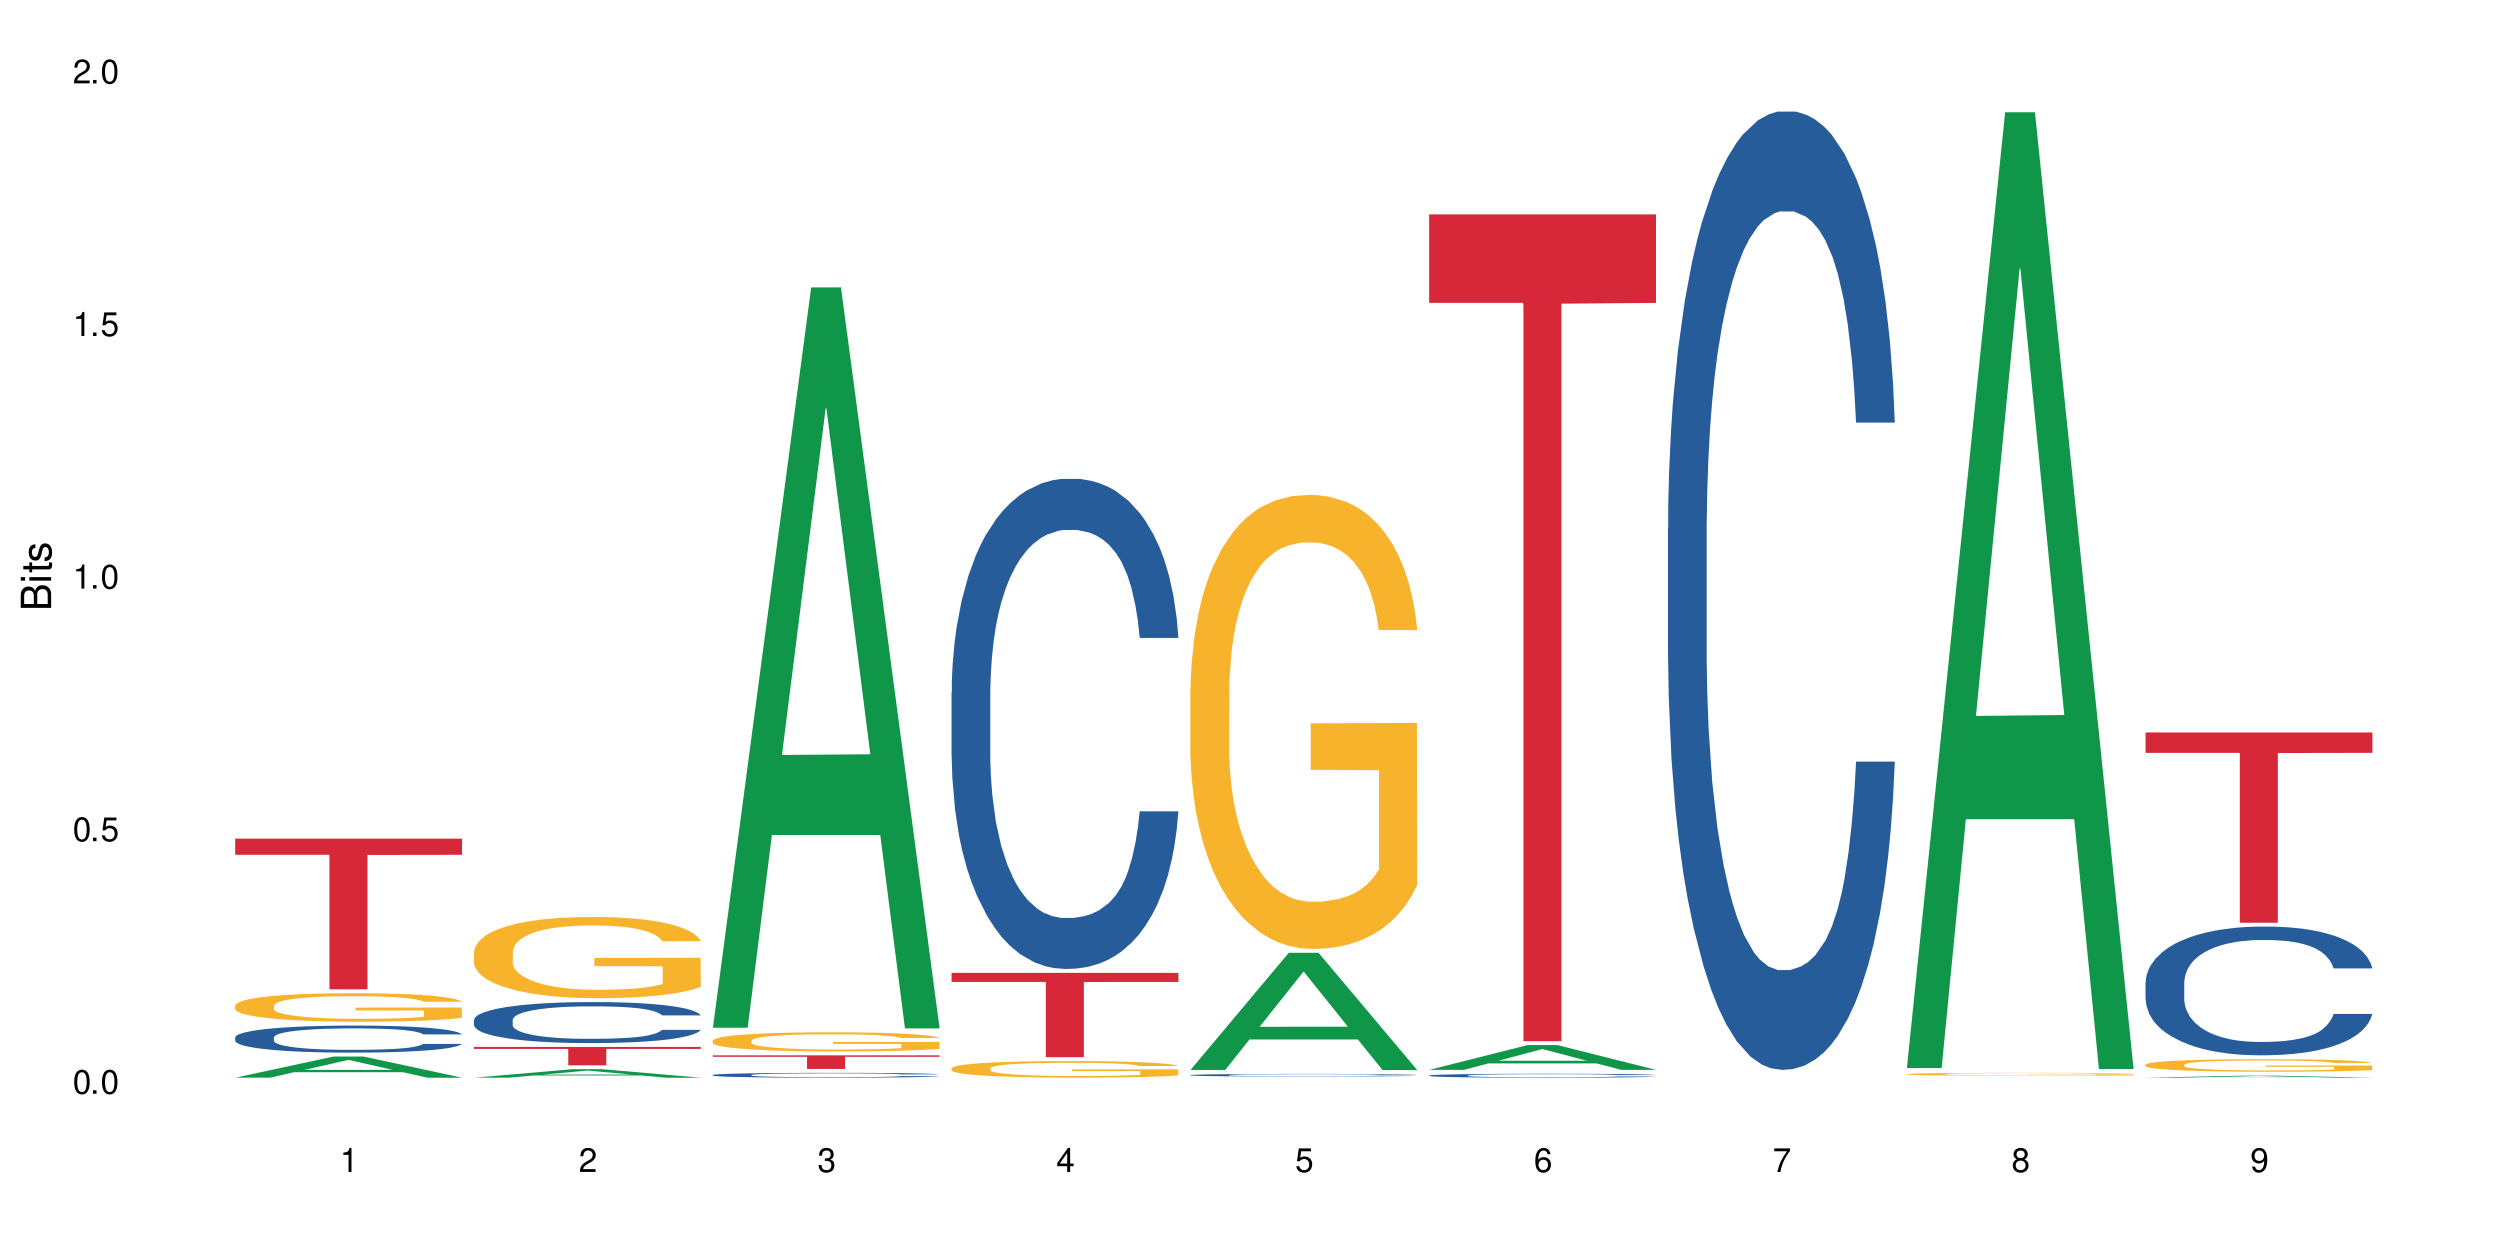 <?xml version="1.0" encoding="UTF-8"?>
<svg xmlns="http://www.w3.org/2000/svg" xmlns:xlink="http://www.w3.org/1999/xlink" width="720" height="360" viewBox="0 0 720 360">
<defs>
<g>
<g id="glyph-0-0">
</g>
<g id="glyph-0-1">
<path d="M 2.641 -6.938 C 2 -6.938 1.422 -6.656 1.078 -6.172 C 0.641 -5.562 0.406 -4.641 0.406 -3.359 C 0.406 -1.016 1.188 0.219 2.641 0.219 C 4.078 0.219 4.859 -1.016 4.859 -3.297 C 4.859 -4.641 4.656 -5.547 4.203 -6.172 C 3.844 -6.656 3.281 -6.938 2.641 -6.938 Z M 2.641 -6.188 C 3.547 -6.188 4 -5.25 4 -3.375 C 4 -1.406 3.562 -0.484 2.625 -0.484 C 1.734 -0.484 1.281 -1.438 1.281 -3.344 C 1.281 -5.25 1.734 -6.188 2.641 -6.188 Z M 2.641 -6.188 "/>
</g>
<g id="glyph-0-2">
<path d="M 1.828 -1 L 0.828 -1 L 0.828 0 L 1.828 0 Z M 1.828 -1 "/>
</g>
<g id="glyph-0-3">
<path d="M 4.562 -6.797 L 1.062 -6.797 L 0.547 -3.094 L 1.328 -3.094 C 1.719 -3.562 2.047 -3.734 2.578 -3.734 C 3.484 -3.734 4.062 -3.109 4.062 -2.094 C 4.062 -1.125 3.484 -0.531 2.578 -0.531 C 1.828 -0.531 1.375 -0.906 1.188 -1.672 L 0.328 -1.672 C 0.453 -1.109 0.547 -0.844 0.75 -0.594 C 1.125 -0.078 1.828 0.219 2.594 0.219 C 3.969 0.219 4.922 -0.781 4.922 -2.219 C 4.922 -3.562 4.031 -4.484 2.719 -4.484 C 2.25 -4.484 1.859 -4.359 1.469 -4.062 L 1.734 -5.969 L 4.562 -5.969 Z M 4.562 -6.797 "/>
</g>
<g id="glyph-0-4">
<path d="M 2.484 -4.938 L 2.484 0 L 3.328 0 L 3.328 -6.938 L 2.766 -6.938 C 2.469 -5.875 2.281 -5.734 0.984 -5.562 L 0.984 -4.938 Z M 2.484 -4.938 "/>
</g>
<g id="glyph-0-5">
<path d="M 4.859 -0.828 L 1.281 -0.828 C 1.359 -1.406 1.672 -1.781 2.5 -2.281 L 3.469 -2.828 C 4.406 -3.344 4.906 -4.062 4.906 -4.906 C 4.906 -5.484 4.672 -6.031 4.266 -6.406 C 3.859 -6.766 3.375 -6.938 2.719 -6.938 C 1.859 -6.938 1.219 -6.625 0.844 -6.031 C 0.609 -5.672 0.5 -5.234 0.484 -4.531 L 1.328 -4.531 C 1.359 -5.016 1.406 -5.281 1.531 -5.516 C 1.75 -5.938 2.188 -6.203 2.703 -6.203 C 3.469 -6.203 4.031 -5.641 4.031 -4.891 C 4.031 -4.344 3.719 -3.859 3.125 -3.516 L 2.234 -3 C 0.812 -2.172 0.406 -1.531 0.328 -0.016 L 4.859 -0.016 Z M 4.859 -0.828 "/>
</g>
<g id="glyph-0-6">
<path d="M 2.125 -3.188 L 2.578 -3.188 C 3.5 -3.188 3.984 -2.766 3.984 -1.922 C 3.984 -1.062 3.469 -0.531 2.594 -0.531 C 1.656 -0.531 1.203 -1 1.156 -2.016 L 0.312 -2.016 C 0.344 -1.453 0.438 -1.094 0.609 -0.781 C 0.953 -0.109 1.625 0.219 2.547 0.219 C 3.953 0.219 4.859 -0.625 4.859 -1.938 C 4.859 -2.828 4.516 -3.297 3.703 -3.594 C 4.344 -3.844 4.656 -4.328 4.656 -5.031 C 4.656 -6.219 3.875 -6.938 2.578 -6.938 C 1.203 -6.938 0.484 -6.172 0.453 -4.703 L 1.297 -4.703 C 1.312 -5.125 1.344 -5.359 1.453 -5.578 C 1.641 -5.969 2.062 -6.203 2.594 -6.203 C 3.344 -6.203 3.797 -5.75 3.797 -5 C 3.797 -4.516 3.609 -4.219 3.25 -4.047 C 3.016 -3.953 2.703 -3.922 2.125 -3.906 Z M 2.125 -3.188 "/>
</g>
<g id="glyph-0-7">
<path d="M 3.141 -1.672 L 3.141 0 L 3.984 0 L 3.984 -1.672 L 4.984 -1.672 L 4.984 -2.438 L 3.984 -2.438 L 3.984 -6.938 L 3.359 -6.938 L 0.266 -2.578 L 0.266 -1.672 Z M 3.141 -2.438 L 1 -2.438 L 3.141 -5.5 Z M 3.141 -2.438 "/>
</g>
<g id="glyph-0-8">
<path d="M 4.781 -5.125 C 4.609 -6.266 3.891 -6.938 2.844 -6.938 C 2.094 -6.938 1.422 -6.578 1.031 -5.953 C 0.594 -5.266 0.406 -4.422 0.406 -3.172 C 0.406 -2 0.578 -1.25 0.984 -0.641 C 1.359 -0.078 1.953 0.219 2.703 0.219 C 3.984 0.219 4.922 -0.75 4.922 -2.094 C 4.922 -3.375 4.062 -4.281 2.844 -4.281 C 2.172 -4.281 1.641 -4.031 1.281 -3.516 C 1.281 -5.234 1.828 -6.188 2.797 -6.188 C 3.391 -6.188 3.797 -5.797 3.938 -5.125 Z M 2.734 -3.531 C 3.547 -3.531 4.062 -2.953 4.062 -2.031 C 4.062 -1.156 3.484 -0.531 2.703 -0.531 C 1.922 -0.531 1.328 -1.188 1.328 -2.078 C 1.328 -2.938 1.906 -3.531 2.734 -3.531 Z M 2.734 -3.531 "/>
</g>
<g id="glyph-0-9">
<path d="M 4.984 -6.797 L 0.438 -6.797 L 0.438 -5.969 L 4.109 -5.969 C 2.5 -3.656 1.828 -2.234 1.328 0 L 2.219 0 C 2.594 -2.172 3.453 -4.047 4.984 -6.094 Z M 4.984 -6.797 "/>
</g>
<g id="glyph-0-10">
<path d="M 3.75 -3.656 C 4.469 -4.094 4.688 -4.438 4.688 -5.078 C 4.688 -6.172 3.844 -6.938 2.641 -6.938 C 1.438 -6.938 0.594 -6.172 0.594 -5.094 C 0.594 -4.438 0.812 -4.094 1.516 -3.656 C 0.734 -3.266 0.359 -2.703 0.359 -1.922 C 0.359 -0.656 1.281 0.219 2.641 0.219 C 3.984 0.219 4.922 -0.656 4.922 -1.922 C 4.922 -2.703 4.531 -3.266 3.75 -3.656 Z M 2.641 -6.188 C 3.359 -6.188 3.812 -5.75 3.812 -5.062 C 3.812 -4.406 3.344 -3.984 2.641 -3.984 C 1.922 -3.984 1.453 -4.406 1.453 -5.078 C 1.453 -5.75 1.922 -6.188 2.641 -6.188 Z M 2.641 -3.266 C 3.484 -3.266 4.062 -2.719 4.062 -1.906 C 4.062 -1.078 3.484 -0.531 2.625 -0.531 C 1.797 -0.531 1.219 -1.094 1.219 -1.906 C 1.219 -2.719 1.781 -3.266 2.641 -3.266 Z M 2.641 -3.266 "/>
</g>
<g id="glyph-0-11">
<path d="M 0.516 -1.578 C 0.672 -0.453 1.406 0.219 2.438 0.219 C 3.188 0.219 3.859 -0.141 4.266 -0.766 C 4.688 -1.453 4.891 -2.297 4.891 -3.547 C 4.891 -4.719 4.703 -5.453 4.312 -6.078 C 3.938 -6.641 3.344 -6.938 2.594 -6.938 C 1.297 -6.938 0.359 -5.969 0.359 -4.625 C 0.359 -3.344 1.234 -2.453 2.453 -2.453 C 3.094 -2.453 3.578 -2.672 4.016 -3.203 C 4 -1.484 3.469 -0.531 2.5 -0.531 C 1.906 -0.531 1.484 -0.906 1.359 -1.578 Z M 2.578 -6.203 C 3.375 -6.203 3.969 -5.531 3.969 -4.641 C 3.969 -3.797 3.391 -3.188 2.547 -3.188 C 1.734 -3.188 1.234 -3.766 1.234 -4.688 C 1.234 -5.562 1.797 -6.203 2.578 -6.203 Z M 2.578 -6.203 "/>
</g>
<g id="glyph-1-0">
</g>
<g id="glyph-1-1">
<path d="M 0 -0.953 L 0 -4.891 C 0 -5.719 -0.234 -6.344 -0.734 -6.797 C -1.188 -7.234 -1.812 -7.469 -2.5 -7.469 C -3.547 -7.469 -4.188 -7 -4.625 -5.875 C -4.984 -6.688 -5.625 -7.094 -6.531 -7.094 C -7.172 -7.094 -7.734 -6.859 -8.141 -6.391 C -8.562 -5.922 -8.75 -5.344 -8.75 -4.5 L -8.75 -0.953 Z M -4.984 -2.062 L -7.766 -2.062 L -7.766 -4.219 C -7.766 -4.844 -7.688 -5.203 -7.453 -5.5 C -7.219 -5.812 -6.859 -5.969 -6.375 -5.969 C -5.891 -5.969 -5.531 -5.812 -5.297 -5.5 C -5.062 -5.203 -4.984 -4.844 -4.984 -4.219 Z M -0.984 -2.062 L -4 -2.062 L -4 -4.781 C -4 -5.766 -3.438 -6.359 -2.484 -6.359 C -1.547 -6.359 -0.984 -5.766 -0.984 -4.781 Z M -0.984 -2.062 "/>
</g>
<g id="glyph-1-2">
<path d="M -6.281 -1.797 L -6.281 -0.797 L 0 -0.797 L 0 -1.797 Z M -8.75 -1.797 L -8.75 -0.797 L -7.484 -0.797 L -7.484 -1.797 Z M -8.75 -1.797 "/>
</g>
<g id="glyph-1-3">
<path d="M -6.281 -3.047 L -6.281 -2.016 L -8.016 -2.016 L -8.016 -1.016 L -6.281 -1.016 L -6.281 -0.172 L -5.469 -0.172 L -5.469 -1.016 L -0.719 -1.016 C -0.078 -1.016 0.281 -1.453 0.281 -2.234 C 0.281 -2.5 0.25 -2.719 0.188 -3.047 L -0.641 -3.047 C -0.609 -2.906 -0.594 -2.766 -0.594 -2.562 C -0.594 -2.141 -0.719 -2.016 -1.156 -2.016 L -5.469 -2.016 L -5.469 -3.047 Z M -6.281 -3.047 "/>
</g>
<g id="glyph-1-4">
<path d="M -4.531 -5.25 C -5.766 -5.25 -6.469 -4.422 -6.469 -2.969 C -6.469 -1.516 -5.719 -0.562 -4.547 -0.562 C -3.562 -0.562 -3.094 -1.062 -2.734 -2.562 L -2.516 -3.484 C -2.344 -4.188 -2.094 -4.469 -1.641 -4.469 C -1.047 -4.469 -0.641 -3.875 -0.641 -3 C -0.641 -2.453 -0.797 -2 -1.062 -1.75 C -1.25 -1.594 -1.422 -1.531 -1.875 -1.469 L -1.875 -0.406 C -0.422 -0.453 0.281 -1.266 0.281 -2.922 C 0.281 -4.5 -0.5 -5.516 -1.719 -5.516 C -2.656 -5.516 -3.172 -4.984 -3.469 -3.734 L -3.703 -2.766 C -3.891 -1.953 -4.156 -1.609 -4.594 -1.609 C -5.188 -1.609 -5.547 -2.125 -5.547 -2.938 C -5.547 -3.75 -5.203 -4.172 -4.531 -4.203 Z M -4.531 -5.25 "/>
</g>
</g>
</defs>
<rect x="-72" y="-36" width="864" height="432" fill="rgb(100%, 100%, 100%)" fill-opacity="1"/>
<path fill-rule="nonzero" fill="rgb(6.275%, 58.824%, 28.235%)" fill-opacity="1" d="M 67.73 310.375 L 67.801 310.367 L 96.07 304.277 L 104.656 304.277 L 133.066 310.379 L 123.082 310.379 L 115.965 308.785 L 84.762 308.785 L 77.781 310.375 L 67.73 310.375 L 87.766 308.125 L 113.102 308.121 L 100.469 305.273 L 100.328 305.27 L 100.188 305.285 L 87.695 308.121 L 87.766 308.125 Z M 67.73 310.375 "/>
<path fill-rule="nonzero" fill="rgb(14.51%, 36.078%, 60%)" fill-opacity="1" d="M 67.73 298.762 L 67.812 298.754 L 67.812 298.582 L 68.051 298.312 L 68.605 297.973 L 69.164 297.738 L 70.598 297.316 L 72.59 296.91 L 74.664 296.598 L 76.176 296.414 L 77.531 296.27 L 80.637 296.008 L 82.629 295.871 L 84.781 295.75 L 87.41 295.629 L 89.324 295.559 L 93.625 295.445 L 96.812 295.395 L 99.281 295.375 L 104.621 295.375 L 107.809 295.402 L 110.117 295.438 L 112.668 295.496 L 114.82 295.559 L 118.562 295.715 L 121.91 295.914 L 123.426 296.027 L 125.816 296.25 L 127.648 296.461 L 128.922 296.648 L 130.355 296.91 L 131.629 297.23 L 132.586 297.594 L 133.066 297.898 L 121.91 297.898 L 121.352 297.617 L 120.715 297.395 L 119.52 297.102 L 118.324 296.898 L 116.652 296.691 L 115.137 296.555 L 113.066 296.422 L 111.234 296.336 L 109.32 296.27 L 107.488 296.227 L 103.984 296.184 L 99.922 296.184 L 98.406 296.199 L 95.297 296.258 L 93.625 296.305 L 91.234 296.406 L 89.562 296.5 L 87.57 296.641 L 86.215 296.762 L 84.543 296.945 L 83.348 297.109 L 81.992 297.344 L 81.195 297.523 L 80.48 297.723 L 79.84 297.957 L 79.363 298.207 L 79.043 298.469 L 78.887 298.727 L 78.887 299.828 L 79.043 300.086 L 79.441 300.383 L 80.48 300.816 L 81.992 301.195 L 83.746 301.492 L 85.418 301.707 L 86.375 301.809 L 87.648 301.922 L 89.641 302.062 L 92.512 302.207 L 94.184 302.262 L 96.734 302.32 L 99.363 302.348 L 102.867 302.348 L 105.977 302.32 L 108.047 302.285 L 110.199 302.227 L 113.145 302.105 L 114.98 301.992 L 116.57 301.855 L 117.766 301.723 L 118.562 301.609 L 119.758 301.387 L 120.715 301.145 L 121.434 300.895 L 121.91 300.652 L 133.066 300.652 L 132.586 300.938 L 131.871 301.215 L 131.152 301.422 L 130.039 301.672 L 128.762 301.891 L 126.93 302.141 L 125.418 302.305 L 123.426 302.484 L 121.59 302.617 L 119.602 302.738 L 116.652 302.883 L 114.738 302.953 L 112.668 303.016 L 110.199 303.074 L 107.09 303.125 L 103.746 303.152 L 100.637 303.16 L 97.289 303.145 L 94.82 303.117 L 91.555 303.051 L 87.492 302.926 L 84.543 302.789 L 82.23 302.652 L 80.238 302.512 L 78.008 302.32 L 75.141 302.008 L 73.387 301.766 L 72.191 301.566 L 70.84 301.289 L 69.883 301.039 L 68.766 300.641 L 67.969 300.133 L 67.73 299.742 Z M 67.73 298.762 "/>
<path fill-rule="nonzero" fill="rgb(96.863%, 70.196%, 16.863%)" fill-opacity="1" d="M 67.73 289.566 L 67.812 289.559 L 67.812 289.406 L 68.129 289.07 L 68.926 288.605 L 69.961 288.223 L 71.078 287.926 L 71.793 287.766 L 72.988 287.543 L 74.023 287.379 L 76.656 287.039 L 80 286.727 L 81.832 286.59 L 83.906 286.465 L 86.852 286.32 L 88.207 286.27 L 92.352 286.148 L 97.051 286.074 L 102.23 286.051 L 104.621 286.059 L 107.887 286.09 L 112.348 286.172 L 114.898 286.246 L 116.891 286.32 L 118.961 286.418 L 121.512 286.566 L 123.902 286.746 L 125.816 286.926 L 127.727 287.152 L 129.32 287.391 L 130.676 287.656 L 131.871 287.969 L 132.586 288.23 L 133.066 288.492 L 121.988 288.492 L 121.352 288.23 L 120.637 288.027 L 119.441 287.781 L 118.246 287.602 L 117.051 287.461 L 114.82 287.266 L 112.906 287.145 L 110.516 287.039 L 108.207 286.973 L 105.578 286.926 L 103.984 286.914 L 99.762 286.914 L 95.938 286.965 L 93.707 287.023 L 92.113 287.086 L 89.879 287.199 L 88.527 287.289 L 87.73 287.348 L 85.34 287.578 L 83.746 287.789 L 82.871 287.934 L 81.754 288.156 L 80.957 288.359 L 80.082 288.66 L 79.602 288.883 L 78.965 289.395 L 78.887 290.742 L 79.125 291.027 L 79.602 291.332 L 80.238 291.605 L 81.195 291.887 L 82.152 292.105 L 83.824 292.398 L 85.258 292.594 L 86.375 292.719 L 88.527 292.922 L 89.402 292.988 L 91.473 293.125 L 93.625 293.23 L 96.254 293.32 L 98.246 293.363 L 101.434 293.402 L 105.496 293.402 L 110.277 293.355 L 113.305 293.297 L 115.379 293.238 L 116.73 293.184 L 118.406 293.102 L 119.602 293.027 L 120.715 292.945 L 122.07 292.816 L 122.07 291.027 L 102.391 291.02 L 102.391 290.18 L 132.984 290.172 L 133.066 293.102 L 131.391 293.305 L 129.32 293.5 L 127.328 293.648 L 125.258 293.777 L 122.309 293.918 L 119.918 294.008 L 116.254 294.113 L 112.906 294.18 L 109.402 294.227 L 106.293 294.25 L 102.629 294.258 L 99.363 294.242 L 95.855 294.195 L 93.066 294.137 L 90.52 294.062 L 87.969 293.965 L 84.781 293.809 L 82.711 293.68 L 80.559 293.523 L 78.406 293.336 L 76.496 293.133 L 75.219 292.977 L 73.945 292.797 L 72.59 292.57 L 71.316 292.316 L 70.359 292.082 L 69.484 291.82 L 68.848 291.574 L 68.211 291.238 L 67.891 290.965 L 67.73 290.734 Z M 67.73 289.566 "/>
<path fill-rule="nonzero" fill="rgb(83.922%, 15.686%, 22.353%)" fill-opacity="1" d="M 67.73 241.539 L 133.066 241.539 L 133.066 246.184 L 105.836 246.227 L 105.836 284.934 L 94.879 284.934 L 94.879 246.266 L 94.723 246.184 L 67.73 246.184 Z M 67.73 241.539 "/>
<path fill-rule="nonzero" fill="rgb(6.275%, 58.824%, 28.235%)" fill-opacity="1" d="M 136.504 310.375 L 136.574 310.375 L 164.844 307.934 L 173.43 307.934 L 201.836 310.379 L 191.855 310.379 L 184.738 309.742 L 153.535 309.742 L 146.555 310.375 L 136.504 310.375 L 156.535 309.477 L 181.875 309.473 L 169.242 308.332 L 169.102 308.332 L 168.961 308.34 L 156.469 309.473 L 156.535 309.477 Z M 136.504 310.375 "/>
<path fill-rule="nonzero" fill="rgb(14.51%, 36.078%, 60%)" fill-opacity="1" d="M 136.504 293.738 L 136.582 293.727 L 136.582 293.469 L 136.824 293.059 L 137.379 292.543 L 137.938 292.188 L 139.371 291.551 L 141.363 290.934 L 143.434 290.461 L 144.949 290.18 L 146.305 289.965 L 149.41 289.566 L 151.402 289.359 L 153.555 289.176 L 156.184 288.992 L 158.098 288.887 L 162.398 288.711 L 165.586 288.637 L 168.055 288.605 L 173.395 288.605 L 176.582 288.648 L 178.891 288.703 L 181.441 288.789 L 183.594 288.887 L 187.336 289.121 L 190.684 289.426 L 192.195 289.598 L 194.586 289.93 L 196.418 290.254 L 197.695 290.535 L 199.129 290.934 L 200.402 291.418 L 201.359 291.969 L 201.836 292.434 L 190.684 292.434 L 190.125 292.004 L 189.488 291.668 L 188.293 291.227 L 187.098 290.914 L 185.426 290.602 L 183.91 290.395 L 181.84 290.191 L 180.008 290.062 L 178.094 289.965 L 176.262 289.898 L 172.758 289.836 L 168.691 289.836 L 167.18 289.855 L 164.07 289.941 L 162.398 290.016 L 160.008 290.168 L 158.336 290.309 L 156.344 290.523 L 154.988 290.707 L 153.316 290.988 L 152.121 291.238 L 150.766 291.594 L 149.969 291.863 L 149.25 292.164 L 148.613 292.52 L 148.137 292.898 L 147.816 293.297 L 147.66 293.684 L 147.66 295.355 L 147.816 295.746 L 148.215 296.199 L 149.25 296.855 L 150.766 297.43 L 152.52 297.883 L 154.191 298.203 L 155.148 298.355 L 156.422 298.527 L 158.414 298.742 L 161.281 298.961 L 162.957 299.047 L 165.504 299.133 L 168.137 299.176 L 171.641 299.176 L 174.746 299.133 L 176.82 299.078 L 178.973 298.992 L 181.918 298.809 L 183.75 298.637 L 185.344 298.43 L 186.539 298.227 L 187.336 298.055 L 188.531 297.719 L 189.488 297.352 L 190.203 296.977 L 190.684 296.609 L 201.836 296.609 L 201.359 297.039 L 200.645 297.461 L 199.926 297.773 L 198.809 298.152 L 197.535 298.484 L 195.703 298.863 L 194.188 299.109 L 192.195 299.379 L 190.363 299.586 L 188.371 299.77 L 185.426 299.984 L 183.512 300.094 L 181.441 300.191 L 178.973 300.277 L 175.863 300.352 L 172.516 300.395 L 169.41 300.406 L 166.062 300.383 L 163.594 300.34 L 160.328 300.242 L 156.262 300.051 L 153.316 299.844 L 151.004 299.641 L 149.012 299.422 L 146.781 299.133 L 143.914 298.656 L 142.16 298.293 L 140.965 297.988 L 139.609 297.566 L 138.656 297.191 L 137.539 296.586 L 136.742 295.82 L 136.504 295.227 Z M 136.504 293.738 "/>
<path fill-rule="nonzero" fill="rgb(96.863%, 70.196%, 16.863%)" fill-opacity="1" d="M 136.504 274.117 L 136.582 274.094 L 136.582 273.668 L 136.902 272.707 L 137.699 271.383 L 138.734 270.293 L 139.852 269.438 L 140.566 268.988 L 141.762 268.348 L 142.797 267.879 L 145.426 266.918 L 148.773 266.02 L 150.605 265.637 L 152.68 265.273 L 155.625 264.867 L 156.98 264.719 L 161.125 264.375 L 165.824 264.16 L 171.004 264.098 L 173.395 264.121 L 176.66 264.203 L 181.121 264.441 L 183.672 264.652 L 185.664 264.867 L 187.734 265.145 L 190.285 265.57 L 192.676 266.086 L 194.586 266.598 L 196.5 267.238 L 198.094 267.922 L 199.449 268.668 L 200.645 269.566 L 201.359 270.312 L 201.836 271.062 L 190.762 271.062 L 190.125 270.312 L 189.41 269.738 L 188.215 269.031 L 187.02 268.52 L 185.824 268.113 L 183.594 267.559 L 181.68 267.215 L 179.289 266.918 L 176.98 266.727 L 174.348 266.598 L 172.758 266.555 L 168.535 266.555 L 164.707 266.703 L 162.477 266.875 L 160.883 267.047 L 158.652 267.367 L 157.301 267.621 L 156.504 267.793 L 154.113 268.457 L 152.52 269.055 L 151.641 269.461 L 150.527 270.102 L 149.73 270.676 L 148.852 271.531 L 148.375 272.172 L 147.738 273.625 L 147.66 277.469 L 147.898 278.281 L 148.375 279.156 L 149.012 279.926 L 149.969 280.738 L 150.926 281.355 L 152.598 282.191 L 154.031 282.746 L 155.148 283.109 L 157.301 283.684 L 158.176 283.879 L 160.246 284.262 L 162.398 284.562 L 165.027 284.816 L 167.02 284.945 L 170.207 285.051 L 174.27 285.051 L 179.051 284.926 L 182.078 284.754 L 184.148 284.582 L 185.504 284.434 L 187.176 284.199 L 188.371 283.984 L 189.488 283.75 L 190.844 283.387 L 190.844 278.281 L 171.164 278.258 L 171.164 275.867 L 201.758 275.848 L 201.836 284.199 L 200.164 284.773 L 198.094 285.328 L 196.102 285.758 L 194.031 286.121 L 191.082 286.527 L 188.691 286.781 L 185.027 287.082 L 181.68 287.273 L 178.176 287.402 L 175.066 287.465 L 171.402 287.488 L 168.137 287.445 L 164.629 287.316 L 161.84 287.145 L 159.289 286.934 L 156.742 286.652 L 153.555 286.207 L 151.484 285.844 L 149.332 285.395 L 147.18 284.859 L 145.27 284.281 L 143.992 283.836 L 142.719 283.32 L 141.363 282.68 L 140.09 281.953 L 139.133 281.293 L 138.258 280.547 L 137.617 279.84 L 136.98 278.879 L 136.664 278.109 L 136.504 277.449 Z M 136.504 274.117 "/>
<path fill-rule="nonzero" fill="rgb(83.922%, 15.686%, 22.353%)" fill-opacity="1" d="M 136.504 301.523 L 201.836 301.523 L 201.836 302.09 L 174.609 302.094 L 174.609 306.816 L 163.652 306.816 L 163.652 302.098 L 163.496 302.09 L 136.504 302.09 Z M 136.504 301.523 "/>
<path fill-rule="nonzero" fill="rgb(6.275%, 58.824%, 28.235%)" fill-opacity="1" d="M 205.277 295.984 L 205.348 295.781 L 233.617 82.762 L 242.203 82.762 L 270.609 296.184 L 260.629 296.184 L 253.508 240.473 L 222.309 240.473 L 215.328 295.984 L 205.277 295.984 L 225.309 217.43 L 250.648 217.227 L 238.012 117.633 L 237.875 117.43 L 237.734 118.031 L 225.238 217.227 L 225.309 217.43 Z M 205.277 295.984 "/>
<path fill-rule="nonzero" fill="rgb(14.51%, 36.078%, 60%)" fill-opacity="1" d="M 205.277 309.586 L 205.355 309.586 L 205.355 309.555 L 205.594 309.508 L 206.152 309.445 L 206.711 309.402 L 208.145 309.328 L 210.137 309.254 L 212.207 309.199 L 213.723 309.164 L 215.078 309.141 L 218.184 309.09 L 220.176 309.066 L 222.328 309.047 L 224.957 309.023 L 226.867 309.012 L 231.172 308.992 L 234.359 308.98 L 236.828 308.977 L 242.168 308.977 L 245.352 308.984 L 247.664 308.988 L 250.215 309 L 252.363 309.012 L 256.109 309.039 L 259.457 309.074 L 260.969 309.094 L 263.359 309.137 L 265.191 309.172 L 266.469 309.207 L 267.902 309.254 L 269.176 309.312 L 270.133 309.379 L 270.609 309.434 L 259.457 309.434 L 258.898 309.383 L 258.262 309.34 L 257.066 309.289 L 255.871 309.25 L 254.195 309.215 L 252.684 309.191 L 250.613 309.164 L 248.777 309.152 L 246.867 309.141 L 245.035 309.133 L 241.527 309.125 L 235.953 309.125 L 232.844 309.137 L 231.172 309.145 L 228.781 309.164 L 227.109 309.18 L 225.117 309.207 L 223.762 309.227 L 222.09 309.262 L 220.895 309.289 L 219.539 309.332 L 218.742 309.363 L 218.023 309.398 L 217.387 309.441 L 216.91 309.488 L 216.59 309.535 L 216.43 309.582 L 216.43 309.781 L 216.59 309.824 L 216.988 309.879 L 218.023 309.957 L 219.539 310.027 L 221.293 310.078 L 222.965 310.117 L 223.922 310.137 L 225.195 310.156 L 227.188 310.184 L 230.055 310.207 L 231.73 310.219 L 234.277 310.227 L 236.906 310.234 L 240.414 310.234 L 243.52 310.227 L 245.594 310.223 L 247.742 310.211 L 250.691 310.188 L 252.523 310.168 L 254.117 310.145 L 255.312 310.121 L 256.109 310.102 L 257.305 310.059 L 258.262 310.016 L 258.977 309.973 L 259.457 309.93 L 270.609 309.93 L 270.133 309.98 L 269.414 310.027 L 268.699 310.066 L 267.582 310.109 L 266.309 310.152 L 264.477 310.195 L 262.961 310.227 L 260.969 310.258 L 259.137 310.281 L 257.145 310.305 L 254.195 310.328 L 252.285 310.34 L 250.215 310.352 L 247.742 310.363 L 244.637 310.371 L 241.289 310.379 L 238.184 310.379 L 234.836 310.375 L 232.367 310.371 L 229.098 310.359 L 225.035 310.336 L 222.09 310.312 L 219.777 310.289 L 217.785 310.262 L 215.555 310.227 L 212.688 310.172 L 210.934 310.129 L 209.738 310.094 L 208.383 310.043 L 207.426 309.996 L 206.312 309.926 L 205.516 309.836 L 205.277 309.766 Z M 205.277 309.586 "/>
<path fill-rule="nonzero" fill="rgb(96.863%, 70.196%, 16.863%)" fill-opacity="1" d="M 205.277 299.664 L 205.355 299.66 L 205.355 299.559 L 205.676 299.332 L 206.473 299.02 L 207.508 298.762 L 208.621 298.562 L 209.34 298.457 L 210.535 298.305 L 211.57 298.191 L 214.199 297.965 L 217.547 297.754 L 219.379 297.664 L 221.449 297.578 L 224.398 297.48 L 225.754 297.445 L 229.895 297.367 L 234.598 297.316 L 239.777 297.301 L 242.168 297.305 L 245.434 297.324 L 249.895 297.383 L 252.445 297.434 L 254.438 297.48 L 256.508 297.547 L 259.059 297.648 L 261.449 297.77 L 263.359 297.891 L 265.273 298.043 L 266.867 298.203 L 268.219 298.379 L 269.414 298.59 L 270.133 298.77 L 270.609 298.945 L 259.535 298.945 L 258.898 298.77 L 258.18 298.633 L 256.984 298.465 L 255.789 298.344 L 254.594 298.25 L 252.363 298.117 L 250.453 298.035 L 248.062 297.965 L 245.75 297.922 L 243.121 297.891 L 241.527 297.879 L 237.305 297.879 L 233.48 297.914 L 231.25 297.957 L 229.656 297.996 L 227.426 298.074 L 226.07 298.133 L 225.273 298.172 L 222.883 298.328 L 221.293 298.469 L 220.414 298.566 L 219.301 298.719 L 218.504 298.855 L 217.625 299.055 L 217.148 299.207 L 216.512 299.551 L 216.43 300.457 L 216.672 300.648 L 217.148 300.855 L 217.785 301.039 L 218.742 301.23 L 219.699 301.375 L 221.371 301.574 L 222.805 301.703 L 223.922 301.789 L 226.07 301.926 L 226.949 301.973 L 229.02 302.062 L 231.172 302.133 L 233.801 302.191 L 235.793 302.223 L 238.98 302.25 L 243.043 302.25 L 247.824 302.219 L 250.852 302.176 L 252.922 302.137 L 254.277 302.102 L 255.949 302.047 L 257.145 301.996 L 258.262 301.941 L 259.613 301.855 L 259.613 300.648 L 239.934 300.645 L 239.934 300.078 L 270.531 300.074 L 270.609 302.047 L 268.938 302.184 L 266.867 302.312 L 264.875 302.414 L 262.801 302.5 L 259.855 302.598 L 257.465 302.656 L 253.801 302.727 L 250.453 302.773 L 246.945 302.805 L 243.84 302.816 L 240.176 302.824 L 236.906 302.812 L 233.402 302.781 L 230.613 302.742 L 228.062 302.691 L 225.516 302.625 L 222.328 302.52 L 220.254 302.434 L 218.105 302.328 L 215.953 302.203 L 214.039 302.066 L 212.766 301.961 L 211.492 301.84 L 210.137 301.688 L 208.863 301.516 L 207.906 301.359 L 207.027 301.184 L 206.391 301.02 L 205.754 300.789 L 205.438 300.609 L 205.277 300.453 Z M 205.277 299.664 "/>
<path fill-rule="nonzero" fill="rgb(83.922%, 15.686%, 22.353%)" fill-opacity="1" d="M 205.277 303.941 L 270.609 303.941 L 270.609 304.359 L 243.383 304.363 L 243.383 307.859 L 232.426 307.859 L 232.426 304.367 L 232.266 304.359 L 205.277 304.359 Z M 205.277 303.941 "/>
<path fill-rule="nonzero" fill="rgb(14.51%, 36.078%, 60%)" fill-opacity="1" d="M 274.051 199.34 L 274.129 199.211 L 274.129 196.113 L 274.367 191.211 L 274.926 185.02 L 275.484 180.762 L 276.918 173.148 L 278.91 165.797 L 280.98 160.117 L 282.496 156.766 L 283.848 154.184 L 286.957 149.41 L 288.949 146.957 L 291.102 144.766 L 293.73 142.57 L 295.641 141.281 L 299.945 139.219 L 303.129 138.312 L 305.602 137.926 L 310.938 137.926 L 314.125 138.441 L 316.438 139.09 L 318.984 140.121 L 321.137 141.281 L 324.883 144.121 L 328.23 147.734 L 329.742 149.797 L 332.133 153.797 L 333.965 157.668 L 335.238 161.023 L 336.676 165.797 L 337.949 171.602 L 338.906 178.18 L 339.383 183.73 L 328.23 183.73 L 327.672 178.566 L 327.035 174.57 L 325.84 169.277 L 324.645 165.539 L 322.969 161.797 L 321.457 159.344 L 319.383 156.895 L 317.551 155.344 L 315.641 154.184 L 313.809 153.41 L 310.301 152.637 L 306.238 152.637 L 304.723 152.895 L 301.617 153.926 L 299.945 154.828 L 297.555 156.637 L 295.879 158.312 L 293.887 160.895 L 292.535 163.086 L 290.859 166.441 L 289.664 169.406 L 288.312 173.664 L 287.516 176.891 L 286.797 180.504 L 286.16 184.762 L 285.684 189.277 L 285.363 194.051 L 285.203 198.695 L 285.203 218.691 L 285.363 223.336 L 285.762 228.758 L 286.797 236.625 L 288.312 243.465 L 290.062 248.883 L 291.738 252.754 L 292.691 254.559 L 293.969 256.625 L 295.961 259.203 L 298.828 261.785 L 300.5 262.816 L 303.051 263.852 L 305.68 264.367 L 309.188 264.367 L 312.293 263.852 L 314.363 263.203 L 316.516 262.172 L 319.465 259.98 L 321.297 257.914 L 322.891 255.465 L 324.086 253.012 L 324.883 250.949 L 326.078 246.949 L 327.035 242.562 L 327.75 238.047 L 328.23 233.66 L 339.383 233.66 L 338.906 238.82 L 338.188 243.852 L 337.473 247.594 L 336.355 252.109 L 335.082 256.109 L 333.25 260.625 L 331.734 263.59 L 329.742 266.816 L 327.91 269.27 L 325.918 271.461 L 322.969 274.043 L 321.059 275.332 L 318.984 276.492 L 316.516 277.527 L 313.41 278.43 L 310.062 278.945 L 306.957 279.074 L 303.609 278.816 L 301.141 278.301 L 297.871 277.137 L 293.809 274.816 L 290.859 272.363 L 288.551 269.914 L 286.559 267.332 L 284.328 263.852 L 281.457 258.172 L 279.707 253.785 L 278.512 250.172 L 277.156 245.141 L 276.199 240.625 L 275.086 233.402 L 274.289 224.242 L 274.051 217.145 Z M 274.051 199.34 "/>
<path fill-rule="nonzero" fill="rgb(96.863%, 70.196%, 16.863%)" fill-opacity="1" d="M 274.051 307.637 L 274.129 307.633 L 274.129 307.547 L 274.449 307.348 L 275.246 307.078 L 276.281 306.852 L 277.395 306.68 L 278.113 306.586 L 279.309 306.453 L 280.344 306.359 L 282.973 306.16 L 286.32 305.977 L 288.152 305.898 L 290.223 305.824 L 293.172 305.742 L 294.527 305.711 L 298.668 305.641 L 303.371 305.598 L 308.547 305.582 L 310.938 305.586 L 314.207 305.605 L 318.668 305.652 L 321.219 305.695 L 323.207 305.742 L 325.281 305.797 L 327.832 305.887 L 330.219 305.992 L 332.133 306.094 L 334.043 306.227 L 335.637 306.367 L 336.992 306.52 L 338.188 306.703 L 338.906 306.859 L 339.383 307.012 L 328.309 307.012 L 327.672 306.859 L 326.953 306.738 L 325.758 306.594 L 324.562 306.488 L 323.367 306.406 L 321.137 306.293 L 319.227 306.223 L 316.836 306.16 L 314.523 306.121 L 311.895 306.094 L 310.301 306.086 L 306.078 306.086 L 302.254 306.117 L 300.023 306.152 L 298.43 306.188 L 296.199 306.254 L 294.844 306.305 L 294.047 306.34 L 291.656 306.477 L 290.062 306.598 L 289.188 306.684 L 288.07 306.812 L 287.273 306.934 L 286.398 307.105 L 285.922 307.238 L 285.285 307.535 L 285.203 308.324 L 285.441 308.492 L 285.922 308.672 L 286.559 308.828 L 287.516 308.996 L 288.469 309.121 L 290.145 309.293 L 291.578 309.406 L 292.691 309.48 L 294.844 309.598 L 295.723 309.641 L 297.793 309.719 L 299.945 309.777 L 302.574 309.832 L 304.566 309.859 L 307.75 309.879 L 311.816 309.879 L 316.598 309.852 L 319.625 309.816 L 321.695 309.785 L 323.051 309.754 L 324.723 309.703 L 325.918 309.66 L 327.035 309.613 L 328.387 309.539 L 328.387 308.492 L 308.707 308.488 L 308.707 307.996 L 339.305 307.992 L 339.383 309.703 L 337.711 309.824 L 335.637 309.938 L 333.645 310.023 L 331.574 310.098 L 328.625 310.184 L 326.238 310.234 L 322.57 310.297 L 319.227 310.336 L 315.719 310.363 L 312.613 310.375 L 308.945 310.379 L 305.68 310.371 L 302.176 310.344 L 299.387 310.309 L 296.836 310.266 L 294.285 310.207 L 291.102 310.117 L 289.027 310.043 L 286.875 309.949 L 284.727 309.84 L 282.812 309.723 L 281.539 309.629 L 280.266 309.523 L 278.91 309.395 L 277.633 309.246 L 276.68 309.109 L 275.801 308.957 L 275.164 308.812 L 274.527 308.613 L 274.207 308.457 L 274.051 308.32 Z M 274.051 307.637 "/>
<path fill-rule="nonzero" fill="rgb(83.922%, 15.686%, 22.353%)" fill-opacity="1" d="M 274.051 280.191 L 339.383 280.191 L 339.383 282.789 L 312.152 282.812 L 312.152 304.465 L 301.199 304.465 L 301.199 282.836 L 301.039 282.789 L 274.051 282.789 Z M 274.051 280.191 "/>
<path fill-rule="nonzero" fill="rgb(6.275%, 58.824%, 28.235%)" fill-opacity="1" d="M 342.82 308.145 L 342.891 308.113 L 371.16 274.414 L 379.746 274.414 L 408.156 308.18 L 398.176 308.18 L 391.055 299.363 L 359.852 299.363 L 352.875 308.145 L 342.82 308.145 L 362.855 295.719 L 388.191 295.688 L 375.559 279.93 L 375.418 279.898 L 375.281 279.996 L 362.785 295.688 L 362.855 295.719 Z M 342.82 308.145 "/>
<path fill-rule="nonzero" fill="rgb(14.51%, 36.078%, 60%)" fill-opacity="1" d="M 342.82 309.621 L 342.902 309.617 L 342.902 309.602 L 343.141 309.578 L 343.699 309.543 L 344.258 309.52 L 345.691 309.48 L 347.684 309.441 L 349.754 309.414 L 351.266 309.395 L 352.621 309.383 L 355.73 309.355 L 357.723 309.344 L 359.871 309.332 L 362.5 309.32 L 364.414 309.312 L 368.715 309.301 L 371.902 309.297 L 382.898 309.297 L 385.211 309.301 L 387.758 309.309 L 389.91 309.312 L 393.656 309.328 L 397 309.348 L 398.516 309.359 L 400.906 309.379 L 402.738 309.398 L 404.012 309.418 L 405.445 309.441 L 406.723 309.473 L 407.68 309.508 L 408.156 309.535 L 397 309.535 L 396.445 309.508 L 395.805 309.488 L 394.609 309.461 L 393.414 309.441 L 391.742 309.422 L 390.23 309.41 L 388.156 309.395 L 386.324 309.387 L 384.414 309.383 L 382.578 309.375 L 379.074 309.371 L 375.012 309.371 L 373.496 309.375 L 370.391 309.379 L 368.715 309.383 L 366.324 309.395 L 364.652 309.402 L 362.66 309.418 L 361.305 309.43 L 359.633 309.445 L 358.438 309.461 L 357.082 309.484 L 356.285 309.5 L 355.57 309.52 L 354.934 309.543 L 354.453 309.566 L 354.137 309.59 L 353.977 309.617 L 353.977 309.723 L 354.137 309.746 L 354.535 309.773 L 355.57 309.816 L 357.082 309.852 L 358.836 309.883 L 360.508 309.902 L 361.465 309.91 L 362.742 309.922 L 364.734 309.934 L 367.602 309.949 L 369.273 309.953 L 371.824 309.961 L 381.066 309.961 L 383.137 309.957 L 385.289 309.949 L 388.238 309.941 L 390.07 309.93 L 392.859 309.902 L 393.656 309.891 L 394.852 309.871 L 395.805 309.848 L 396.523 309.824 L 397 309.801 L 408.156 309.801 L 407.68 309.828 L 406.961 309.855 L 406.242 309.875 L 405.129 309.898 L 403.852 309.918 L 402.02 309.941 L 400.508 309.957 L 398.516 309.977 L 396.684 309.988 L 394.691 310 L 391.742 310.016 L 389.832 310.02 L 387.758 310.027 L 385.289 310.031 L 382.18 310.035 L 378.836 310.039 L 372.383 310.039 L 369.91 310.035 L 366.645 310.031 L 362.582 310.02 L 359.633 310.004 L 357.324 309.992 L 355.332 309.977 L 353.102 309.961 L 350.23 309.93 L 348.48 309.906 L 347.285 309.887 L 345.93 309.859 L 344.973 309.836 L 343.859 309.801 L 343.062 309.75 L 342.82 309.715 Z M 342.82 309.621 "/>
<path fill-rule="nonzero" fill="rgb(96.863%, 70.196%, 16.863%)" fill-opacity="1" d="M 342.82 198.531 L 342.902 198.41 L 342.902 196.023 L 343.219 190.648 L 344.016 183.242 L 345.051 177.152 L 346.168 172.375 L 346.887 169.867 L 348.082 166.285 L 349.117 163.656 L 351.746 158.281 L 355.094 153.266 L 356.926 151.117 L 358.996 149.086 L 361.945 146.816 L 363.297 145.98 L 367.441 144.07 L 372.141 142.875 L 377.32 142.516 L 379.711 142.637 L 382.977 143.113 L 387.441 144.426 L 389.988 145.621 L 391.98 146.816 L 394.055 148.367 L 396.602 150.758 L 398.992 153.625 L 400.906 156.488 L 402.816 160.074 L 404.41 163.895 L 405.766 168.074 L 406.961 173.09 L 407.68 177.273 L 408.156 181.453 L 397.082 181.453 L 396.445 177.273 L 395.727 174.047 L 394.531 170.105 L 393.336 167.238 L 392.141 164.969 L 389.91 161.863 L 387.996 159.953 L 385.609 158.281 L 383.297 157.207 L 380.668 156.488 L 379.074 156.25 L 374.852 156.25 L 371.027 157.086 L 368.797 158.043 L 367.203 159 L 364.973 160.789 L 363.617 162.223 L 362.82 163.18 L 360.43 166.883 L 358.836 170.227 L 357.961 172.496 L 356.844 176.078 L 356.047 179.301 L 355.172 184.078 L 354.695 187.664 L 354.055 195.785 L 353.977 217.281 L 354.215 221.82 L 354.695 226.719 L 355.332 231.02 L 356.285 235.555 L 357.242 239.02 L 358.918 243.68 L 360.352 246.785 L 361.465 248.812 L 363.617 252.039 L 364.492 253.113 L 366.566 255.262 L 368.715 256.934 L 371.344 258.367 L 373.336 259.086 L 376.523 259.684 L 380.59 259.684 L 385.367 258.965 L 388.395 258.012 L 390.469 257.055 L 391.824 256.219 L 393.496 254.906 L 394.691 253.711 L 395.805 252.398 L 397.16 250.367 L 397.16 221.82 L 377.48 221.703 L 377.48 208.324 L 408.074 208.207 L 408.156 254.906 L 406.484 258.129 L 404.41 261.234 L 402.418 263.625 L 400.348 265.652 L 397.398 267.922 L 395.008 269.355 L 391.344 271.027 L 387.996 272.105 L 384.492 272.82 L 381.387 273.18 L 377.719 273.297 L 374.453 273.059 L 370.949 272.344 L 368.16 271.387 L 365.609 270.191 L 363.059 268.641 L 359.871 266.133 L 357.801 264.102 L 355.648 261.594 L 353.5 258.609 L 351.586 255.383 L 350.312 252.875 L 349.035 250.008 L 347.684 246.426 L 346.406 242.363 L 345.449 238.66 L 344.574 234.48 L 343.938 230.539 L 343.301 225.164 L 342.98 220.867 L 342.82 217.164 Z M 342.82 198.531 "/>
<path fill-rule="nonzero" fill="rgb(6.275%, 58.824%, 28.235%)" fill-opacity="1" d="M 411.594 308.121 L 411.664 308.113 L 439.934 300.984 L 448.52 300.984 L 476.93 308.125 L 466.945 308.125 L 459.828 306.262 L 428.625 306.262 L 421.645 308.121 L 411.594 308.121 L 431.629 305.492 L 456.965 305.484 L 444.332 302.152 L 444.191 302.145 L 444.051 302.164 L 431.559 305.484 L 431.629 305.492 Z M 411.594 308.121 "/>
<path fill-rule="nonzero" fill="rgb(14.51%, 36.078%, 60%)" fill-opacity="1" d="M 411.594 309.738 L 411.676 309.738 L 411.676 309.711 L 411.914 309.672 L 412.473 309.621 L 413.027 309.59 L 414.461 309.527 L 416.453 309.469 L 418.527 309.422 L 420.039 309.395 L 421.395 309.375 L 424.5 309.336 L 426.492 309.316 L 428.645 309.301 L 431.273 309.281 L 433.188 309.27 L 437.488 309.254 L 440.676 309.246 L 443.145 309.242 L 448.484 309.242 L 451.672 309.25 L 453.98 309.254 L 456.531 309.262 L 458.684 309.27 L 462.426 309.293 L 465.773 309.324 L 467.289 309.34 L 469.68 309.371 L 471.512 309.402 L 472.785 309.43 L 474.219 309.469 L 475.496 309.516 L 476.449 309.566 L 476.93 309.613 L 465.773 309.613 L 465.215 309.57 L 464.578 309.539 L 463.383 309.496 L 462.188 309.465 L 460.516 309.438 L 459 309.418 L 456.93 309.398 L 455.098 309.383 L 453.184 309.375 L 451.352 309.367 L 447.848 309.363 L 442.27 309.363 L 439.164 309.371 L 437.488 309.379 L 435.098 309.395 L 433.426 309.406 L 431.434 309.43 L 430.078 309.445 L 428.406 309.473 L 427.211 309.496 L 425.855 309.531 L 425.059 309.559 L 424.344 309.586 L 423.707 309.621 L 423.227 309.656 L 422.91 309.695 L 422.75 309.734 L 422.75 309.895 L 422.91 309.93 L 423.309 309.973 L 424.344 310.039 L 425.855 310.094 L 427.609 310.137 L 429.281 310.168 L 430.238 310.184 L 431.512 310.199 L 433.504 310.219 L 436.375 310.238 L 438.047 310.25 L 440.598 310.258 L 443.227 310.262 L 446.73 310.262 L 449.84 310.258 L 451.91 310.25 L 454.062 310.242 L 457.008 310.227 L 458.844 310.207 L 460.438 310.188 L 461.629 310.168 L 462.426 310.152 L 463.621 310.121 L 464.578 310.086 L 465.297 310.051 L 465.773 310.016 L 476.93 310.016 L 476.449 310.055 L 475.734 310.098 L 475.016 310.125 L 473.902 310.16 L 472.625 310.195 L 470.793 310.23 L 469.281 310.254 L 467.289 310.281 L 465.457 310.301 L 463.465 310.316 L 460.516 310.34 L 458.602 310.348 L 456.531 310.359 L 454.062 310.367 L 450.953 310.375 L 447.609 310.379 L 444.5 310.379 L 441.152 310.375 L 438.684 310.371 L 435.418 310.363 L 431.355 310.344 L 428.406 310.324 L 426.094 310.305 L 424.105 310.285 L 421.871 310.258 L 419.004 310.211 L 417.25 310.176 L 416.055 310.148 L 414.703 310.105 L 413.746 310.07 L 412.629 310.012 L 411.832 309.938 L 411.594 309.883 Z M 411.594 309.738 "/>
<path fill-rule="nonzero" fill="rgb(83.922%, 15.686%, 22.353%)" fill-opacity="1" d="M 411.594 61.742 L 476.93 61.742 L 476.93 87.234 L 449.699 87.457 L 449.699 299.867 L 438.746 299.867 L 438.746 87.68 L 438.586 87.234 L 411.594 87.234 Z M 411.594 61.742 "/>
<path fill-rule="nonzero" fill="rgb(14.51%, 36.078%, 60%)" fill-opacity="1" d="M 480.367 152.23 L 480.445 151.977 L 480.445 145.922 L 480.688 136.336 L 481.242 124.227 L 481.801 115.902 L 483.234 101.016 L 485.227 86.637 L 487.301 75.535 L 488.812 68.977 L 490.168 63.93 L 493.273 54.598 L 495.266 49.801 L 497.418 45.516 L 500.047 41.227 L 501.961 38.703 L 506.262 34.664 L 509.449 32.898 L 511.918 32.145 L 517.258 32.145 L 520.445 33.152 L 522.754 34.414 L 525.305 36.43 L 527.457 38.703 L 531.199 44.254 L 534.547 51.316 L 536.059 55.352 L 538.449 63.172 L 540.285 70.742 L 541.559 77.301 L 542.992 86.637 L 544.266 97.988 L 545.223 110.855 L 545.703 121.703 L 534.547 121.703 L 533.988 111.613 L 533.352 103.789 L 532.156 93.449 L 530.961 86.133 L 529.289 78.816 L 527.773 74.023 L 525.703 69.227 L 523.871 66.199 L 521.957 63.93 L 520.125 62.418 L 516.621 60.902 L 512.555 60.902 L 511.043 61.406 L 507.934 63.426 L 506.262 65.191 L 503.871 68.723 L 502.199 72.004 L 500.207 77.051 L 498.852 81.336 L 497.18 87.898 L 495.984 93.699 L 494.629 102.023 L 493.832 108.332 L 493.117 115.395 L 492.477 123.723 L 492 132.551 L 491.68 141.887 L 491.523 150.969 L 491.523 190.07 L 491.68 199.152 L 492.078 209.75 L 493.117 225.141 L 494.629 238.508 L 496.383 249.105 L 498.055 256.676 L 499.012 260.207 L 500.285 264.242 L 502.277 269.289 L 505.145 274.332 L 506.82 276.352 L 509.367 278.371 L 512 279.379 L 515.504 279.379 L 518.613 278.371 L 520.684 277.109 L 522.836 275.09 L 525.781 270.801 L 527.613 266.766 L 529.207 261.973 L 530.402 257.18 L 531.199 253.141 L 532.395 245.32 L 533.352 236.742 L 534.07 227.914 L 534.547 219.336 L 545.703 219.336 L 545.223 229.426 L 544.508 239.266 L 543.789 246.582 L 542.672 255.414 L 541.398 263.234 L 539.566 272.062 L 538.051 277.867 L 536.059 284.172 L 534.227 288.965 L 532.234 293.254 L 529.289 298.301 L 527.375 300.824 L 525.305 303.094 L 522.836 305.113 L 519.727 306.879 L 516.379 307.887 L 513.273 308.141 L 509.926 307.637 L 507.457 306.625 L 504.191 304.355 L 500.125 299.812 L 497.18 295.02 L 494.867 290.227 L 492.875 285.184 L 490.645 278.371 L 487.777 267.27 L 486.023 258.691 L 484.828 251.629 L 483.473 241.789 L 482.52 232.961 L 481.402 218.832 L 480.605 200.918 L 480.367 187.043 Z M 480.367 152.23 "/>
<path fill-rule="nonzero" fill="rgb(6.275%, 58.824%, 28.235%)" fill-opacity="1" d="M 549.141 307.602 L 549.211 307.344 L 577.48 32.324 L 586.066 32.324 L 614.473 307.863 L 604.492 307.863 L 597.371 235.938 L 566.172 235.938 L 559.191 307.602 L 549.141 307.602 L 569.172 206.184 L 594.512 205.926 L 581.875 77.344 L 581.738 77.082 L 581.598 77.859 L 569.102 205.926 L 569.172 206.184 Z M 549.141 307.602 "/>
<path fill-rule="nonzero" fill="rgb(96.863%, 70.196%, 16.863%)" fill-opacity="1" d="M 549.141 309.34 L 549.219 309.34 L 549.219 309.324 L 549.539 309.289 L 550.336 309.242 L 551.371 309.203 L 552.484 309.172 L 553.203 309.156 L 554.398 309.133 L 555.434 309.113 L 558.062 309.082 L 561.41 309.047 L 563.242 309.035 L 565.312 309.02 L 568.262 309.008 L 569.617 309 L 573.758 308.988 L 578.461 308.98 L 586.031 308.98 L 589.297 308.984 L 593.758 308.992 L 596.309 309 L 598.301 309.008 L 600.371 309.016 L 602.922 309.031 L 605.312 309.051 L 607.223 309.07 L 609.137 309.09 L 610.73 309.117 L 612.082 309.145 L 613.277 309.176 L 613.996 309.203 L 614.473 309.23 L 603.398 309.23 L 602.762 309.203 L 602.043 309.18 L 600.848 309.156 L 599.652 309.137 L 598.461 309.125 L 596.227 309.102 L 594.316 309.09 L 591.926 309.082 L 589.613 309.074 L 586.984 309.07 L 585.391 309.066 L 581.168 309.066 L 577.344 309.074 L 575.113 309.078 L 573.52 309.086 L 571.289 309.098 L 569.934 309.105 L 569.137 309.113 L 566.75 309.137 L 565.156 309.156 L 564.277 309.172 L 563.164 309.195 L 562.367 309.215 L 561.488 309.246 L 561.012 309.27 L 560.375 309.32 L 560.293 309.461 L 560.535 309.488 L 561.012 309.52 L 561.648 309.547 L 562.605 309.578 L 563.562 309.598 L 565.234 309.629 L 566.668 309.648 L 567.785 309.66 L 569.934 309.684 L 570.812 309.691 L 572.883 309.703 L 575.035 309.715 L 577.664 309.723 L 579.656 309.727 L 582.844 309.73 L 586.906 309.73 L 591.688 309.727 L 594.715 309.723 L 596.785 309.715 L 598.141 309.711 L 599.812 309.703 L 601.008 309.695 L 602.125 309.684 L 603.48 309.672 L 603.48 309.488 L 583.797 309.488 L 583.797 309.402 L 614.395 309.402 L 614.473 309.703 L 612.801 309.723 L 610.73 309.742 L 608.738 309.758 L 606.664 309.77 L 603.719 309.785 L 601.328 309.793 L 597.664 309.805 L 594.316 309.812 L 590.809 309.816 L 587.703 309.82 L 584.039 309.82 L 580.77 309.816 L 577.266 309.812 L 574.477 309.809 L 571.926 309.801 L 569.379 309.789 L 566.191 309.773 L 564.117 309.762 L 561.969 309.746 L 559.816 309.727 L 557.902 309.703 L 556.629 309.688 L 555.355 309.668 L 554 309.648 L 552.727 309.621 L 551.77 309.598 L 550.895 309.57 L 550.254 309.543 L 549.617 309.512 L 549.301 309.48 L 549.141 309.457 Z M 549.141 309.34 "/>
<path fill-rule="nonzero" fill="rgb(6.275%, 58.824%, 28.235%)" fill-opacity="1" d="M 617.914 310.379 L 617.98 310.379 L 646.25 309.785 L 654.836 309.785 L 683.246 310.379 L 673.266 310.379 L 666.145 310.223 L 634.945 310.223 L 627.965 310.379 L 617.914 310.379 L 637.945 310.16 L 663.285 310.16 L 650.648 309.883 L 650.512 309.879 L 650.371 309.883 L 637.875 310.16 L 637.945 310.16 Z M 617.914 310.379 "/>
<path fill-rule="nonzero" fill="rgb(14.51%, 36.078%, 60%)" fill-opacity="1" d="M 617.914 282.992 L 617.992 282.961 L 617.992 282.148 L 618.23 280.859 L 618.789 279.234 L 619.348 278.117 L 620.781 276.117 L 622.773 274.188 L 624.844 272.695 L 626.359 271.812 L 627.711 271.137 L 630.82 269.883 L 632.812 269.238 L 634.965 268.664 L 637.594 268.086 L 639.504 267.75 L 643.809 267.207 L 646.996 266.969 L 649.465 266.867 L 654.801 266.867 L 657.988 267.004 L 660.301 267.172 L 662.852 267.445 L 665 267.75 L 668.746 268.492 L 672.094 269.441 L 673.605 269.984 L 675.996 271.035 L 677.828 272.051 L 679.102 272.934 L 680.539 274.188 L 681.812 275.711 L 682.77 277.438 L 683.246 278.895 L 672.094 278.895 L 671.535 277.539 L 670.898 276.488 L 669.703 275.102 L 668.508 274.117 L 666.832 273.137 L 665.32 272.492 L 663.246 271.848 L 661.414 271.441 L 659.504 271.137 L 657.672 270.934 L 654.164 270.73 L 650.102 270.73 L 648.586 270.797 L 645.48 271.07 L 643.809 271.305 L 641.418 271.781 L 639.742 272.219 L 637.75 272.898 L 636.398 273.473 L 634.723 274.355 L 633.527 275.133 L 632.176 276.254 L 631.379 277.098 L 630.66 278.047 L 630.023 279.164 L 629.547 280.352 L 629.227 281.605 L 629.066 282.824 L 629.066 288.074 L 629.227 289.297 L 629.625 290.719 L 630.66 292.785 L 632.176 294.582 L 633.926 296.004 L 635.602 297.02 L 636.559 297.496 L 637.832 298.035 L 639.824 298.715 L 642.691 299.391 L 644.363 299.664 L 646.914 299.934 L 649.543 300.07 L 653.051 300.07 L 656.156 299.934 L 658.227 299.766 L 660.379 299.492 L 663.328 298.918 L 665.16 298.375 L 666.754 297.73 L 667.949 297.086 L 668.746 296.547 L 669.941 295.496 L 670.898 294.344 L 671.613 293.156 L 672.094 292.008 L 683.246 292.008 L 682.77 293.359 L 682.051 294.684 L 681.336 295.664 L 680.219 296.852 L 678.945 297.902 L 677.113 299.086 L 675.598 299.867 L 673.605 300.715 L 671.773 301.355 L 669.781 301.934 L 666.832 302.609 L 664.922 302.949 L 662.852 303.254 L 660.379 303.523 L 657.273 303.762 L 653.926 303.898 L 650.82 303.93 L 647.473 303.863 L 645.004 303.727 L 641.734 303.422 L 637.672 302.812 L 634.723 302.168 L 632.414 301.527 L 630.422 300.848 L 628.191 299.934 L 625.324 298.441 L 623.57 297.293 L 622.375 296.344 L 621.02 295.02 L 620.062 293.836 L 618.949 291.938 L 618.152 289.531 L 617.914 287.668 Z M 617.914 282.992 "/>
<path fill-rule="nonzero" fill="rgb(96.863%, 70.196%, 16.863%)" fill-opacity="1" d="M 617.914 306.598 L 617.992 306.594 L 617.992 306.527 L 618.312 306.379 L 619.109 306.176 L 620.145 306.008 L 621.258 305.875 L 621.977 305.805 L 623.172 305.707 L 624.207 305.633 L 626.836 305.484 L 630.184 305.348 L 632.016 305.285 L 634.086 305.23 L 637.035 305.168 L 638.391 305.145 L 642.531 305.09 L 647.234 305.059 L 652.414 305.051 L 654.801 305.051 L 658.07 305.066 L 662.531 305.102 L 665.082 305.133 L 667.074 305.168 L 669.145 305.211 L 671.695 305.277 L 674.082 305.355 L 675.996 305.434 L 677.91 305.535 L 679.5 305.641 L 680.855 305.754 L 682.051 305.895 L 682.77 306.012 L 683.246 306.125 L 672.172 306.125 L 671.535 306.012 L 670.816 305.922 L 669.621 305.812 L 668.426 305.734 L 667.23 305.668 L 665 305.586 L 663.09 305.531 L 660.699 305.484 L 658.387 305.457 L 655.758 305.434 L 654.164 305.43 L 649.941 305.43 L 646.117 305.453 L 643.887 305.477 L 642.293 305.504 L 640.062 305.555 L 638.707 305.594 L 637.91 305.621 L 635.52 305.723 L 633.926 305.816 L 633.051 305.879 L 631.934 305.977 L 631.141 306.066 L 630.262 306.199 L 629.785 306.297 L 629.148 306.523 L 629.066 307.117 L 629.305 307.242 L 629.785 307.379 L 630.422 307.496 L 631.379 307.621 L 632.332 307.719 L 634.008 307.848 L 635.441 307.934 L 636.559 307.988 L 638.707 308.078 L 639.586 308.109 L 641.656 308.168 L 643.809 308.215 L 646.438 308.254 L 648.43 308.273 L 651.617 308.289 L 655.68 308.289 L 660.461 308.27 L 663.488 308.242 L 665.559 308.219 L 666.914 308.195 L 668.586 308.156 L 669.781 308.125 L 670.898 308.09 L 672.25 308.031 L 672.25 307.242 L 652.57 307.238 L 652.57 306.867 L 683.168 306.867 L 683.246 308.156 L 681.574 308.246 L 679.5 308.332 L 677.512 308.398 L 675.438 308.453 L 672.492 308.52 L 670.102 308.559 L 666.434 308.605 L 663.09 308.633 L 659.582 308.652 L 656.477 308.664 L 652.809 308.668 L 649.543 308.66 L 646.039 308.641 L 643.25 308.613 L 640.699 308.582 L 638.148 308.539 L 634.965 308.469 L 632.891 308.41 L 630.742 308.344 L 628.59 308.262 L 626.676 308.172 L 625.402 308.102 L 624.129 308.023 L 622.773 307.922 L 621.496 307.812 L 620.543 307.707 L 619.664 307.594 L 619.027 307.484 L 618.391 307.336 L 618.07 307.215 L 617.914 307.113 Z M 617.914 306.598 "/>
<path fill-rule="nonzero" fill="rgb(83.922%, 15.686%, 22.353%)" fill-opacity="1" d="M 617.914 210.957 L 683.246 210.957 L 683.246 216.82 L 656.016 216.871 L 656.016 265.75 L 645.062 265.75 L 645.062 216.926 L 644.902 216.82 L 617.914 216.82 Z M 617.914 210.957 "/>
<g fill="rgb(0%, 0%, 0%)" fill-opacity="1">
<use xlink:href="#glyph-0-1" x="20.965" y="314.993"/>
<use xlink:href="#glyph-0-2" x="25.965" y="314.993"/>
<use xlink:href="#glyph-0-1" x="28.965" y="314.993"/>
</g>
<g fill="rgb(0%, 0%, 0%)" fill-opacity="1">
<use xlink:href="#glyph-0-1" x="20.965" y="242.251"/>
<use xlink:href="#glyph-0-2" x="25.965" y="242.251"/>
<use xlink:href="#glyph-0-3" x="28.965" y="242.251"/>
</g>
<g fill="rgb(0%, 0%, 0%)" fill-opacity="1">
<use xlink:href="#glyph-0-4" x="20.965" y="169.509"/>
<use xlink:href="#glyph-0-2" x="25.965" y="169.509"/>
<use xlink:href="#glyph-0-1" x="28.965" y="169.509"/>
</g>
<g fill="rgb(0%, 0%, 0%)" fill-opacity="1">
<use xlink:href="#glyph-0-4" x="20.965" y="96.767"/>
<use xlink:href="#glyph-0-2" x="25.965" y="96.767"/>
<use xlink:href="#glyph-0-3" x="28.965" y="96.767"/>
</g>
<g fill="rgb(0%, 0%, 0%)" fill-opacity="1">
<use xlink:href="#glyph-0-5" x="20.965" y="24.024"/>
<use xlink:href="#glyph-0-2" x="25.965" y="24.024"/>
<use xlink:href="#glyph-0-1" x="28.965" y="24.024"/>
</g>
<g fill="rgb(0%, 0%, 0%)" fill-opacity="1">
<use xlink:href="#glyph-0-4" x="97.898" y="337.532"/>
</g>
<g fill="rgb(0%, 0%, 0%)" fill-opacity="1">
<use xlink:href="#glyph-0-5" x="166.672" y="337.532"/>
</g>
<g fill="rgb(0%, 0%, 0%)" fill-opacity="1">
<use xlink:href="#glyph-0-6" x="235.445" y="337.532"/>
</g>
<g fill="rgb(0%, 0%, 0%)" fill-opacity="1">
<use xlink:href="#glyph-0-7" x="304.215" y="337.532"/>
</g>
<g fill="rgb(0%, 0%, 0%)" fill-opacity="1">
<use xlink:href="#glyph-0-3" x="372.988" y="337.532"/>
</g>
<g fill="rgb(0%, 0%, 0%)" fill-opacity="1">
<use xlink:href="#glyph-0-8" x="441.762" y="337.532"/>
</g>
<g fill="rgb(0%, 0%, 0%)" fill-opacity="1">
<use xlink:href="#glyph-0-9" x="510.535" y="337.532"/>
</g>
<g fill="rgb(0%, 0%, 0%)" fill-opacity="1">
<use xlink:href="#glyph-0-10" x="579.309" y="337.532"/>
</g>
<g fill="rgb(0%, 0%, 0%)" fill-opacity="1">
<use xlink:href="#glyph-0-11" x="648.078" y="337.532"/>
</g>
<g fill="rgb(0%, 0%, 0%)" fill-opacity="1">
<use xlink:href="#glyph-1-1" x="14.725" y="176.012"/>
<use xlink:href="#glyph-1-2" x="14.725" y="168.012"/>
<use xlink:href="#glyph-1-3" x="14.725" y="165.012"/>
<use xlink:href="#glyph-1-4" x="14.725" y="162.012"/>
</g>
</svg>
